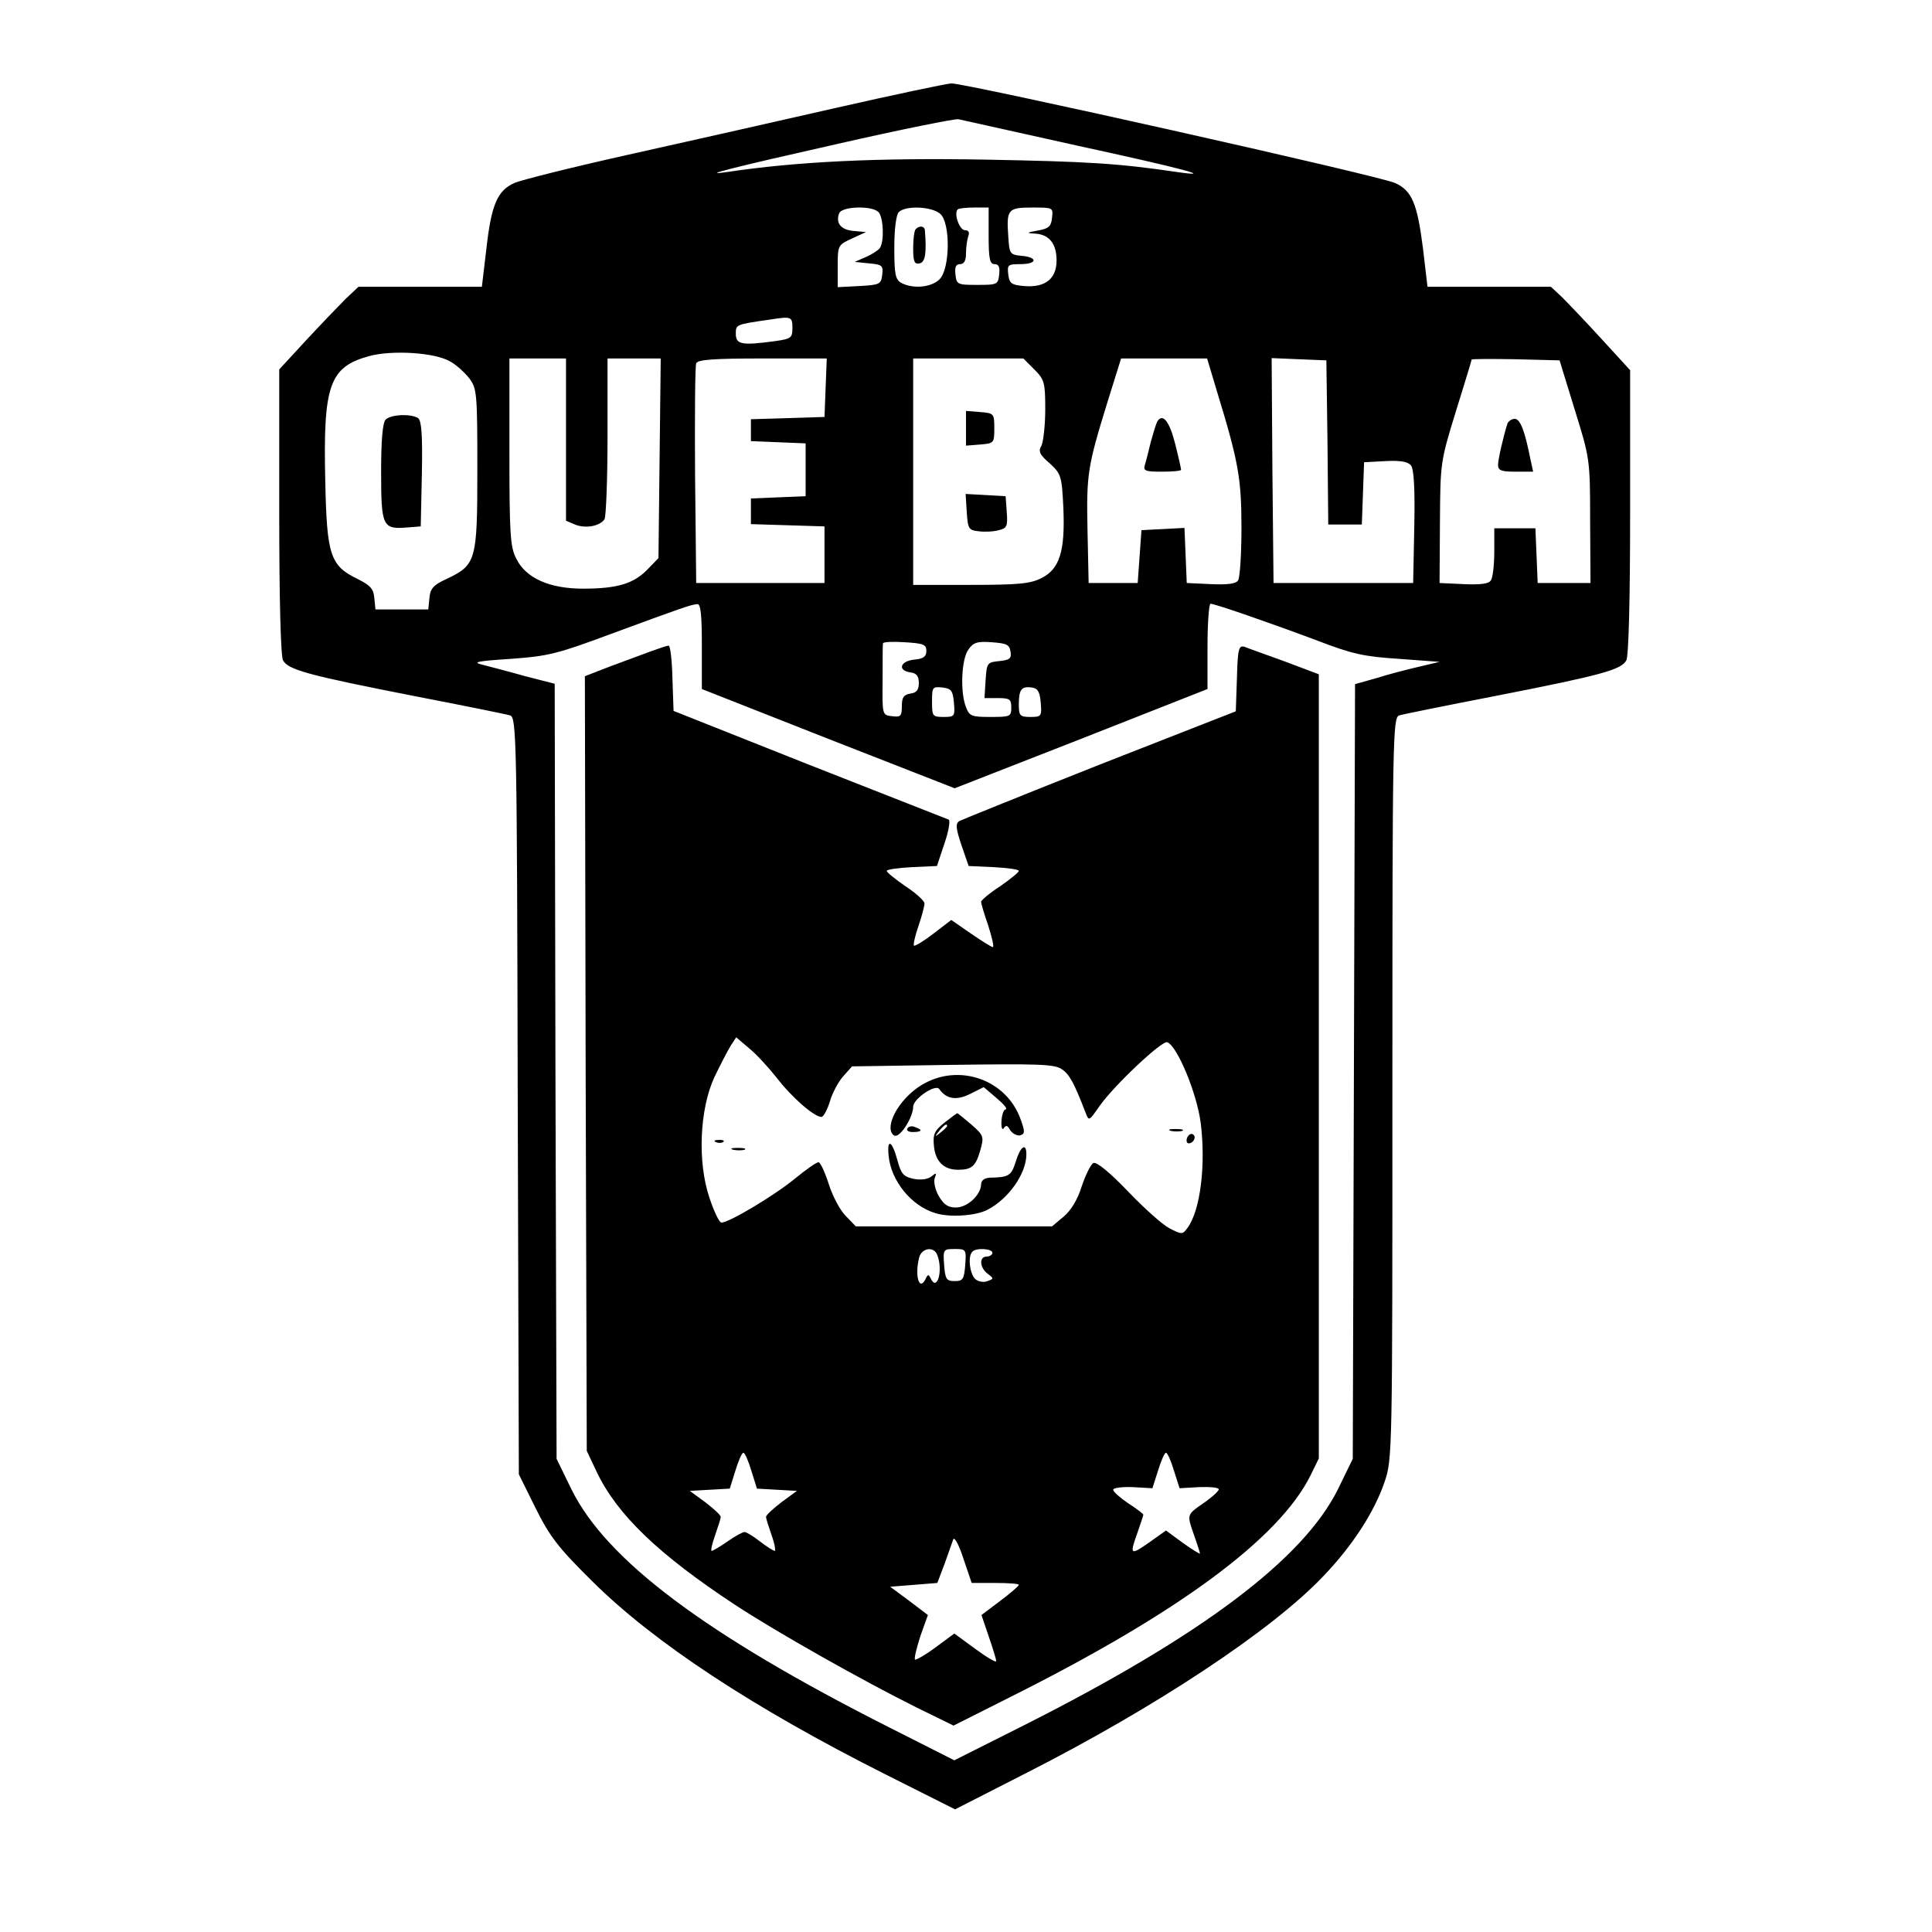 <?xml version="1.0" standalone="no"?>
<!DOCTYPE svg PUBLIC "-//W3C//DTD SVG 20010904//EN"
 "http://www.w3.org/TR/2001/REC-SVG-20010904/DTD/svg10.dtd">
<svg version="1.0" xmlns="http://www.w3.org/2000/svg"
 width="512pt" height="512pt" viewBox="0 0 512 512"
 preserveAspectRatio="xMidYMid meet">
<g transform="translate(0,512) scale(0.1,-0.1)"
fill="#000000" stroke="none">
<path d="M2215 4834 c-154 -35 -401 -91 -550 -124 -148 -33 -284 -67 -302 -75
-45 -20 -61 -58 -74 -174 l-12 -101 -164 0 -163 0 -34 -32 c-18 -18 -66 -68
-105 -110 l-71 -77 0 -376 c0 -238 4 -383 10 -395 14 -25 64 -39 350 -95 129
-25 243 -48 252 -51 17 -5 18 -67 20 -1008 l3 -1003 44 -89 c38 -76 59 -104
150 -194 164 -163 427 -336 779 -513 l183 -92 192 98 c338 172 646 375 783
519 78 81 136 171 163 250 21 61 21 75 21 1044 0 927 1 983 18 988 9 3 123 26
252 51 286 56 336 70 350 95 6 12 10 157 10 394 l0 375 -76 83 c-42 46 -89 95
-105 111 l-29 27 -164 0 -163 0 -12 102 c-15 118 -29 153 -74 173 -40 19
-1140 265 -1176 264 -14 -1 -152 -30 -306 -65z m640 -100 c281 -61 370 -85
265 -70 -156 23 -237 28 -510 33 -284 5 -498 -5 -684 -33 -75 -11 11 11 295
75 167 38 311 67 319 65 8 -2 150 -33 315 -70z m-527 -176 c13 -13 16 -76 4
-95 -4 -6 -21 -17 -37 -24 l-30 -13 38 -4 c35 -3 38 -6 35 -30 -3 -25 -6 -27
-60 -30 l-58 -3 0 56 c0 55 1 56 38 73 l37 17 -33 3 c-34 3 -48 21 -38 47 7
18 86 21 104 3z m164 -5 c27 -24 26 -145 -2 -173 -22 -22 -70 -26 -101 -10
-16 9 -19 22 -19 93 0 51 5 88 12 95 18 18 88 15 110 -5z m128 -58 c0 -61 3
-75 16 -75 11 0 14 -8 12 -27 -3 -27 -5 -28 -58 -28 -53 0 -55 1 -58 28 -2 19
1 27 12 27 11 0 16 9 16 29 0 16 3 36 6 45 4 10 1 16 -9 16 -14 0 -30 44 -19
55 3 3 23 5 44 5 l38 0 0 -75z m168 48 c-2 -23 -9 -29 -38 -34 -29 -5 -31 -7
-8 -8 38 -2 58 -26 58 -71 0 -49 -30 -73 -87 -68 -33 3 -38 7 -41 31 -3 25 -1
27 32 27 45 0 47 18 4 22 -32 3 -33 5 -36 52 -5 71 -1 76 63 76 56 0 56 0 53
-27z m-688 -292 c0 -26 -3 -29 -46 -35 -88 -12 -104 -9 -104 19 0 25 -1 25 90
38 57 9 60 8 60 -22z m-907 -89 c17 -9 39 -30 51 -45 20 -27 21 -41 21 -242 0
-243 -3 -252 -83 -290 -33 -15 -42 -25 -44 -50 l-3 -30 -70 0 -70 0 -3 30 c-2
25 -11 34 -45 51 -72 35 -81 63 -85 259 -6 254 11 302 115 331 61 17 176 10
216 -14z m307 -207 l0 -215 26 -11 c28 -10 64 -3 76 15 4 6 8 104 8 219 l0
207 70 0 71 0 -3 -264 -3 -265 -29 -30 c-37 -38 -80 -51 -171 -51 -89 0 -152
28 -177 80 -16 30 -18 67 -18 283 l0 247 75 0 75 0 0 -215z m688 138 l-3 -78
-97 -3 -98 -3 0 -29 0 -29 73 -3 72 -3 0 -70 0 -70 -72 -3 -73 -3 0 -34 0 -34
98 -3 97 -3 0 -75 0 -75 -170 0 -170 0 -3 285 c-1 157 0 290 3 297 3 10 47 13
175 13 l171 0 -3 -77z m553 48 c27 -27 29 -35 29 -106 0 -42 -5 -85 -10 -96
-9 -15 -5 -24 22 -47 30 -28 32 -33 36 -118 5 -115 -10 -162 -58 -186 -29 -15
-62 -18 -187 -18 l-153 0 0 300 0 300 146 0 146 0 29 -29z m484 -58 c57 -186
65 -231 65 -362 0 -69 -4 -132 -9 -139 -5 -9 -27 -12 -72 -10 l-64 3 -3 73 -3
73 -57 -3 -57 -3 -5 -70 -5 -70 -65 0 -65 0 -3 140 c-3 150 0 168 54 343 l35
112 114 0 114 0 26 -87z m293 -135 l2 -218 45 0 44 0 3 83 3 82 56 3 c39 2 59
-1 68 -11 8 -10 11 -60 9 -163 l-3 -149 -185 0 -185 0 -3 298 -2 298 72 -3 73
-3 3 -217z m655 87 c40 -129 41 -131 41 -295 l1 -165 -70 0 -70 0 -3 73 -3 72
-54 0 -55 0 0 -62 c0 -35 -4 -69 -9 -76 -5 -9 -27 -12 -72 -10 l-64 3 1 160
c1 158 1 161 42 294 23 74 42 136 42 138 0 2 52 2 116 1 l117 -3 40 -130z
m-2313 -628 l0 -113 335 -132 335 -131 335 131 335 132 0 113 c0 62 4 113 8
113 12 0 164 -53 284 -98 91 -35 122 -42 215 -48 l108 -8 -55 -13 c-30 -7 -81
-20 -112 -30 l-57 -16 -3 -1027 -3 -1026 -39 -80 c-92 -186 -362 -389 -834
-627 l-183 -92 -172 87 c-487 246 -751 444 -843 632 l-39 80 -3 1027 -2 1027
-78 20 c-42 12 -93 25 -112 30 -30 7 -18 10 74 16 98 7 123 13 265 66 190 70
213 78 229 79 9 1 12 -28 12 -112z m595 -12 c0 -15 -8 -21 -32 -23 -38 -4 -45
-29 -10 -34 16 -2 22 -10 22 -28 0 -18 -6 -26 -22 -28 -18 -3 -23 -10 -23 -33
0 -27 -3 -30 -26 -27 -26 3 -26 3 -25 96 0 50 0 94 1 97 0 4 26 5 58 3 49 -3
57 -6 57 -23z m223 -2 c3 -18 -2 -22 -30 -25 -32 -3 -33 -5 -36 -50 l-3 -48
35 0 c32 0 36 -3 36 -25 0 -24 -3 -25 -55 -25 -50 0 -56 2 -65 26 -16 40 -12
127 6 152 13 19 23 23 62 20 40 -3 47 -6 50 -25z m-150 -135 c3 -36 2 -38 -27
-38 -30 0 -31 2 -31 41 0 38 1 40 28 37 23 -3 27 -8 30 -40z m230 0 c3 -36 2
-38 -27 -38 -28 0 -31 3 -31 33 0 40 7 49 35 45 15 -2 21 -12 23 -40z"/>
<path d="M2427 4513 c-4 -3 -7 -26 -7 -50 0 -36 3 -44 17 -41 15 3 19 27 14
88 -1 11 -14 13 -24 3z"/>
<path d="M1022 4008 c-8 -8 -12 -54 -12 -139 0 -143 4 -152 67 -147 l38 3 3
139 c2 105 -1 141 -10 148 -19 12 -72 10 -86 -4z"/>
<path d="M2560 3985 l0 -46 38 3 c36 3 37 4 37 43 0 39 -1 40 -37 43 l-38 3 0
-46z"/>
<path d="M2562 3763 c3 -45 5 -48 32 -51 15 -2 39 -1 53 3 21 5 24 10 21 48
l-3 42 -53 3 -53 3 3 -48z"/>
<path d="M3067 4003 c-3 -5 -10 -28 -17 -53 -6 -25 -13 -53 -16 -62 -5 -16 2
-18 45 -18 28 0 51 2 51 5 0 3 -7 35 -16 70 -15 59 -33 81 -47 58z"/>
<path d="M3995 3998 c-11 -35 -25 -95 -25 -110 0 -15 9 -18 46 -18 l47 0 -7
32 c-15 76 -27 108 -42 108 -8 0 -16 -6 -19 -12z"/>
<path d="M1725 3394 c-22 -8 -70 -26 -108 -40 l-67 -26 2 -1026 3 -1027 26
-55 c54 -114 165 -220 367 -353 108 -71 336 -200 483 -273 l96 -47 149 75
c448 224 714 421 797 588 l22 45 0 1039 0 1039 -90 34 c-49 18 -98 35 -107 39
-15 4 -18 -5 -20 -83 l-3 -88 -360 -141 c-197 -78 -365 -146 -373 -150 -10 -7
-9 -19 6 -64 l19 -55 66 -3 c37 -2 67 -6 67 -10 0 -4 -23 -22 -50 -41 -28 -18
-50 -37 -50 -41 0 -4 8 -32 19 -63 10 -32 16 -57 12 -57 -3 0 -29 16 -58 36
l-52 36 -47 -36 c-26 -20 -49 -34 -52 -32 -2 3 3 26 12 52 9 26 16 53 16 60 0
6 -22 27 -50 45 -27 19 -50 37 -50 41 0 4 30 8 67 10 l66 3 20 60 c11 32 16
61 11 63 -5 2 -171 67 -369 145 l-360 143 -3 87 c-1 48 -6 87 -10 86 -4 0 -25
-7 -47 -15z m334 -1131 c40 -52 99 -103 118 -103 5 0 15 18 22 40 6 22 22 52
35 67 l24 27 266 4 c224 3 270 2 289 -11 21 -13 34 -38 64 -116 9 -23 9 -22
37 18 38 54 164 173 179 169 26 -8 79 -135 89 -214 14 -112 -1 -232 -35 -278
-13 -18 -15 -18 -48 -1 -19 10 -68 54 -110 98 -47 49 -82 78 -91 75 -7 -3 -21
-31 -31 -61 -11 -36 -29 -65 -48 -81 l-31 -26 -260 0 -260 0 -27 28 c-15 15
-35 53 -45 85 -10 31 -22 57 -27 57 -5 0 -34 -20 -63 -44 -55 -45 -174 -116
-194 -116 -6 0 -20 30 -32 66 -32 95 -26 234 13 319 16 33 35 70 43 83 l15 23
33 -28 c19 -15 52 -51 75 -80z m425 -469 c16 -42 -1 -99 -18 -61 -5 10 -7 10
-12 0 -17 -38 -31 4 -18 55 7 25 39 30 48 6z m74 -26 c-3 -38 -6 -43 -28 -43
-22 0 -25 5 -28 43 -3 41 -2 42 28 42 30 0 31 -1 28 -42z m72 32 c0 -5 -7 -10
-15 -10 -21 0 -19 -30 3 -46 16 -12 16 -13 -1 -19 -9 -4 -24 -2 -32 5 -15 13
-21 61 -8 73 10 11 53 8 53 -3z m-639 -577 l15 -48 53 -3 53 -3 -41 -30 c-22
-17 -41 -34 -41 -39 0 -4 7 -26 15 -49 8 -22 11 -41 8 -41 -3 0 -21 11 -39 25
-18 14 -36 25 -41 25 -5 0 -25 -11 -45 -25 -20 -14 -39 -25 -42 -25 -3 0 1 19
9 41 8 23 15 45 15 49 0 5 -19 22 -41 39 l-41 30 53 3 53 3 15 48 c8 26 17 47
21 47 4 0 13 -21 21 -47z m1120 0 l15 -47 52 3 c29 1 52 -1 52 -6 0 -4 -18
-21 -40 -36 -46 -32 -45 -30 -25 -87 8 -23 15 -44 15 -47 0 -2 -20 10 -45 28
l-45 33 -45 -32 c-50 -35 -52 -33 -30 28 8 23 15 44 15 46 0 2 -18 16 -40 30
-22 15 -40 31 -40 36 0 5 23 8 52 7 l52 -3 15 47 c8 26 17 47 21 47 4 0 13
-21 21 -47z m-473 -298 c34 0 62 -2 62 -5 0 -3 -22 -22 -50 -43 l-49 -37 19
-56 c11 -32 20 -61 20 -66 0 -5 -25 10 -55 32 l-56 41 -50 -37 c-27 -20 -52
-34 -54 -32 -3 3 4 30 14 62 l20 56 -50 38 -50 37 63 5 62 5 19 50 c10 28 20
57 23 65 3 9 15 -13 27 -50 l22 -65 63 0z"/>
<path d="M2443 2245 c-45 -27 -83 -79 -83 -114 0 -11 6 -21 13 -21 16 0 47 51
47 77 0 21 59 61 69 47 19 -27 46 -31 82 -13 l36 18 34 -29 c19 -16 30 -29 24
-30 -5 0 -10 -14 -11 -31 -1 -17 2 -25 6 -19 6 9 10 8 17 -5 6 -9 17 -15 26
-14 13 4 14 9 2 42 -37 106 -164 151 -262 92z"/>
<path d="M2503 2145 c-27 -22 -31 -31 -28 -62 4 -41 26 -63 64 -63 37 0 47 10
59 52 10 36 9 39 -24 68 -19 16 -36 30 -37 30 -1 0 -16 -11 -34 -25z m7 -9 c0
-2 -8 -10 -17 -17 -16 -13 -17 -12 -4 4 13 16 21 21 21 13z"/>
<path d="M2405 2130 c-4 -6 3 -10 14 -10 25 0 27 6 6 13 -8 4 -17 2 -20 -3z"/>
<path d="M3103 2123 c9 -2 23 -2 30 0 6 3 -1 5 -18 5 -16 0 -22 -2 -12 -5z"/>
<path d="M3146 2105 c-3 -8 -1 -15 4 -15 13 0 22 18 11 24 -5 3 -11 -1 -15 -9z"/>
<path d="M1898 2093 c7 -3 16 -2 19 1 4 3 -2 6 -13 5 -11 0 -14 -3 -6 -6z"/>
<path d="M2355 2057 c6 -66 60 -133 124 -152 38 -12 108 -7 138 9 56 29 103
96 103 147 0 32 -16 21 -28 -19 -12 -38 -18 -42 -69 -43 -14 -1 -23 -7 -23
-18 -1 -28 -36 -61 -67 -61 -21 0 -32 8 -45 30 -10 17 -14 38 -11 48 6 14 4
15 -9 4 -9 -7 -27 -10 -47 -6 -27 6 -33 13 -43 50 -14 52 -28 58 -23 11z"/>
<path d="M1943 2073 c9 -2 23 -2 30 0 6 3 -1 5 -18 5 -16 0 -22 -2 -12 -5z"/>
</g>
</svg>
